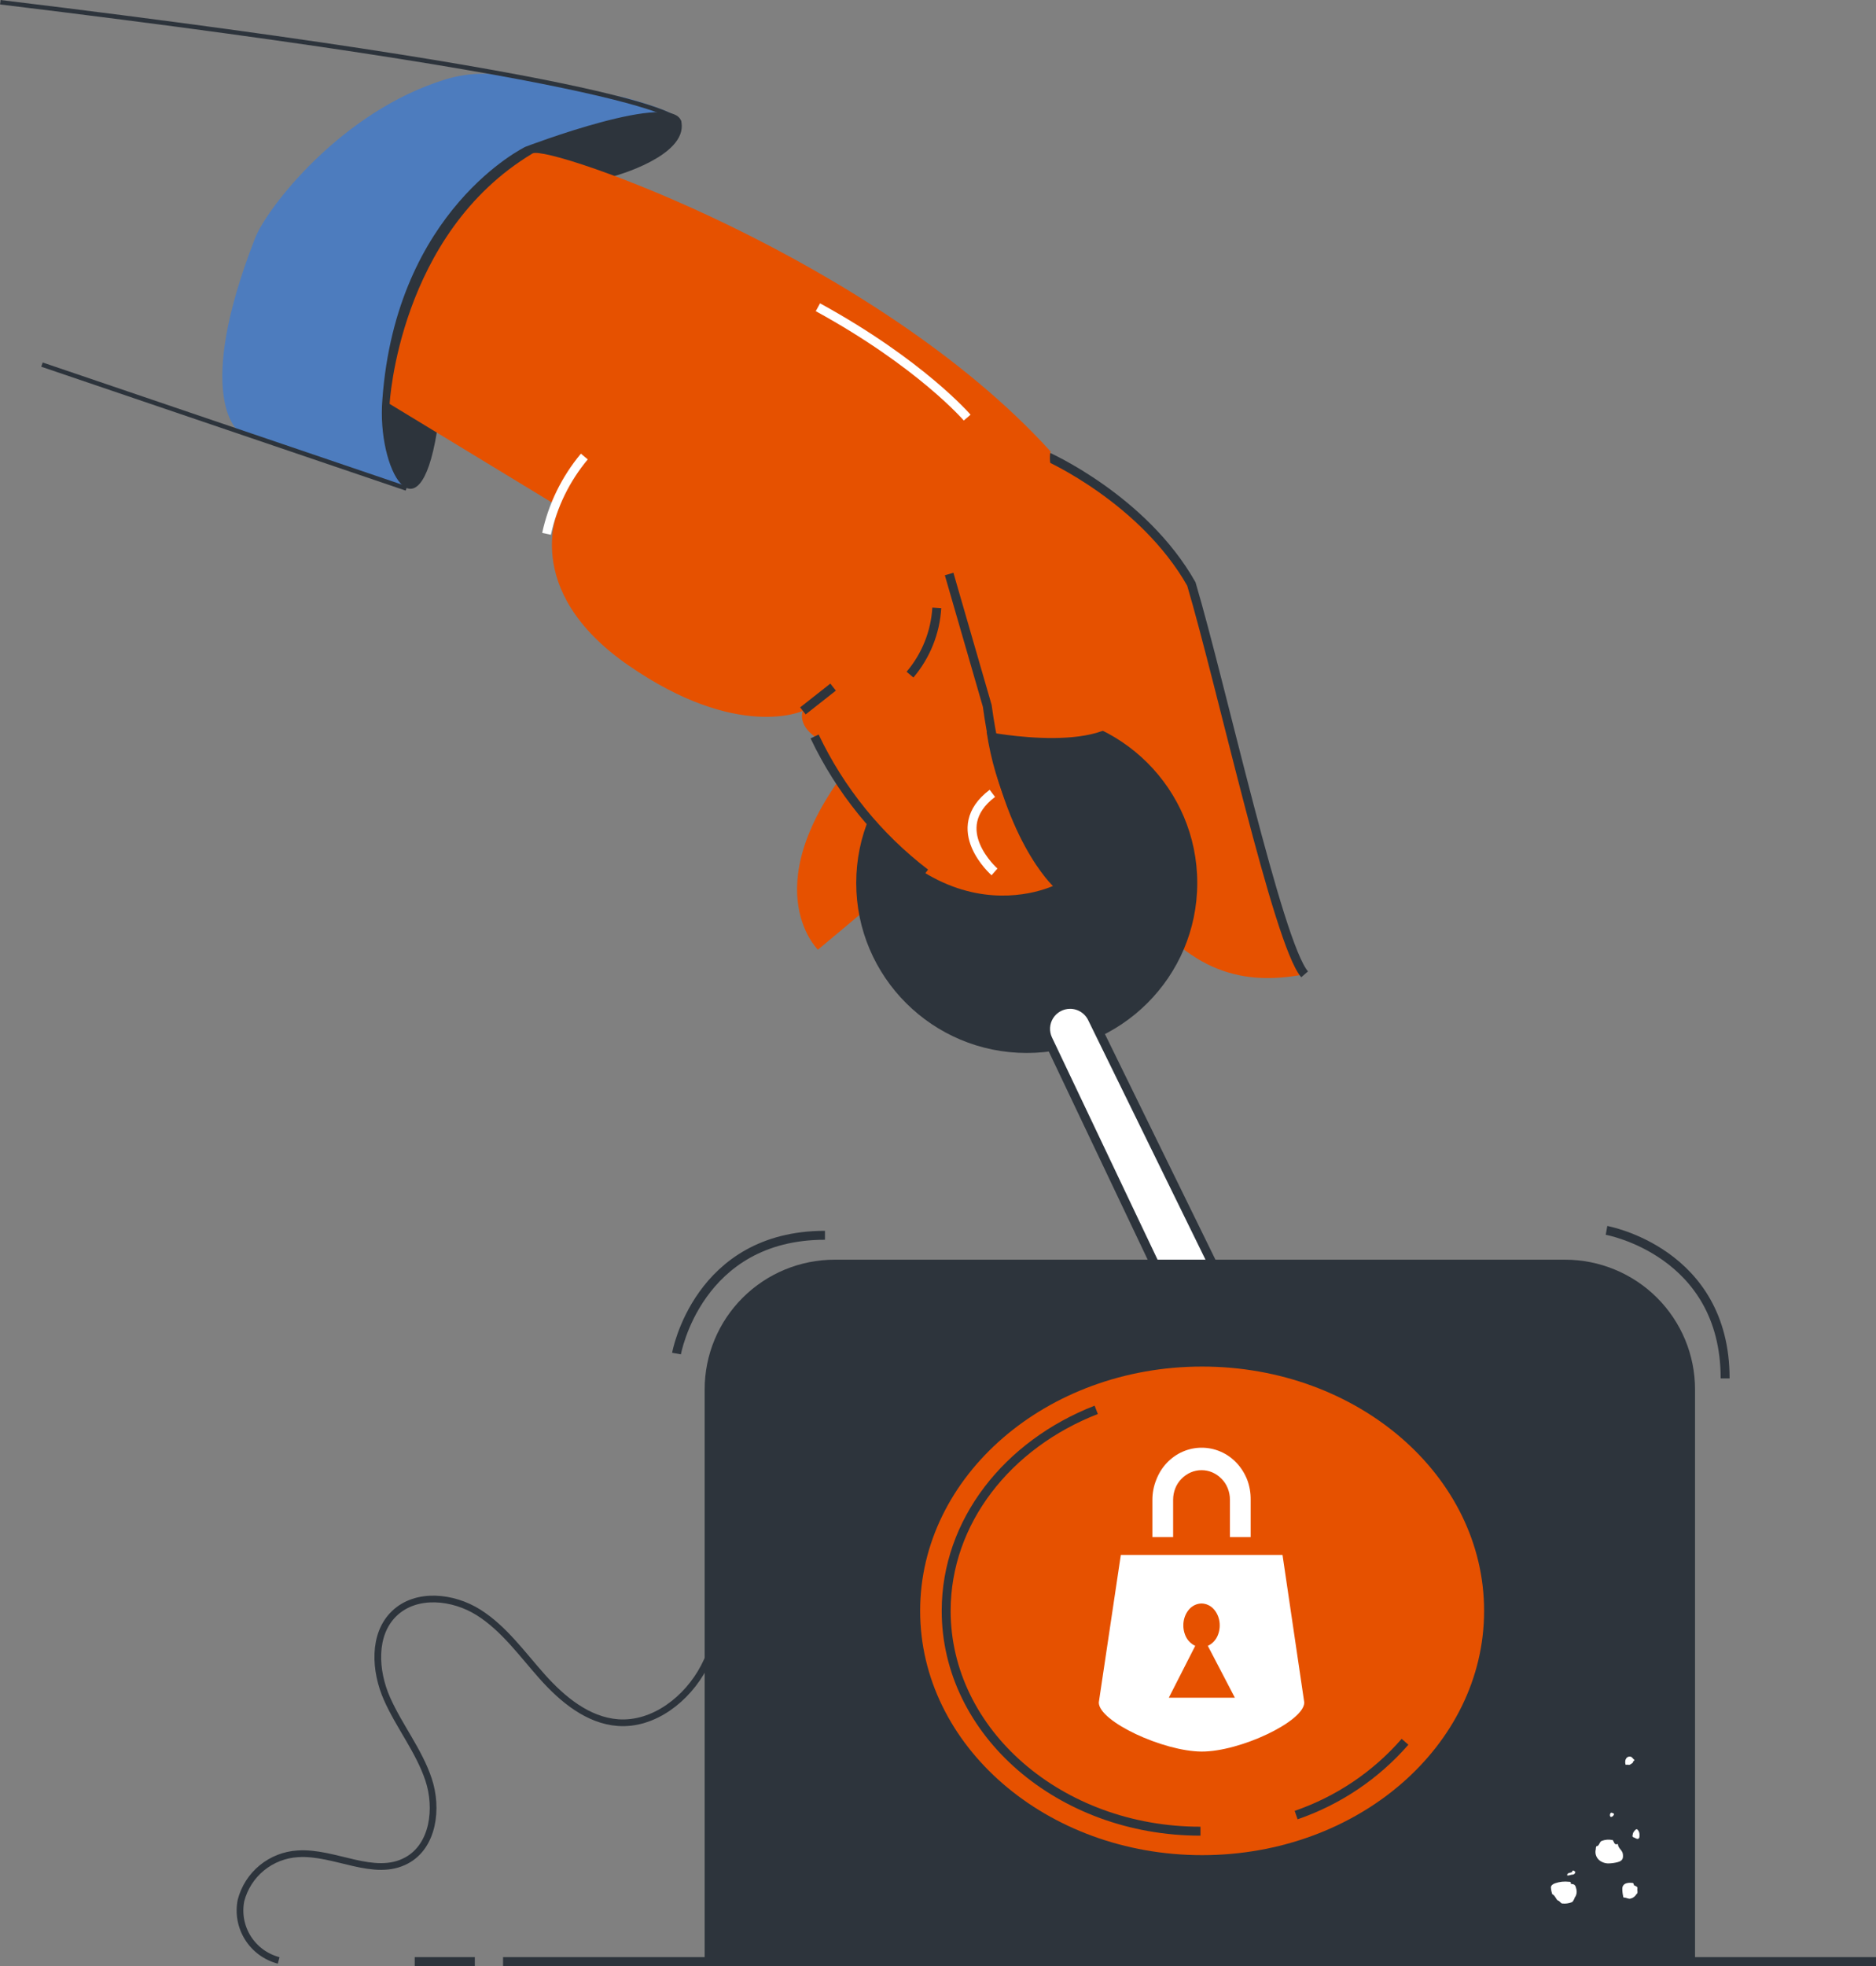 <svg width="210" height="220" viewBox="0 0 210 220" fill="none" xmlns="http://www.w3.org/2000/svg">
<rect x="0" y="0" width="210" height="220" fill="#808080" stroke="none"/>
<g clip-path="url(#clip0_829_15572)">
<path d="M104.835 94.886C104.195 95.793 91.557 106.268 91.557 106.268C91.557 106.268 84.038 98.982 95.996 84.572C97.546 85.767 104.835 94.886 104.835 94.886Z" fill="#E65100"/>
<path d="M117.233 51.086C117.233 51.086 127.972 55.849 133.361 65.347C136.74 76.758 143.05 105.58 146.039 109.028C140.36 110.085 133.681 109.746 127.322 100.637C120.963 91.528 117.233 51.086 117.233 51.086Z" fill="#E65100"/>
<path d="M117.233 51.086C117.233 51.086 127.972 55.849 133.361 65.347C136.74 76.758 143.05 105.58 146.039 109.028" stroke="#2D343C" stroke-miterlimit="10"/>
<path d="M114.933 117.828C125.475 117.828 134.021 109.311 134.021 98.803C134.021 88.296 125.475 79.778 114.933 79.778C104.392 79.778 95.846 88.296 95.846 98.803C95.846 109.311 104.392 117.828 114.933 117.828Z" fill="#2D343C"/>
<path d="M44.694 49.76L45.484 54.654L26.636 48.176C26.636 48.176 21.637 44.369 28.546 26.669C29.836 23.331 38.164 12.468 49.853 8.89C55.622 7.116 60.071 9.488 69.12 10.763C70.7 10.993 76.479 12.816 75.999 13.464C67.85 15.288 46.633 30.366 44.694 49.76Z" fill="#4D7CBE"/>
<path d="M68.78 19.703C68.78 19.703 76.879 17.49 76.289 13.723C75.699 9.956 58.802 16.433 58.802 16.433C58.802 16.433 44.354 23.41 42.804 44.707C42.154 52.6 46.883 60.653 48.893 48.395C50.903 36.137 65.521 22.523 68.78 19.703Z" fill="#2D343C"/>
<path d="M118.353 98.923C118.353 98.923 103.045 107.075 91.227 82.449C89.227 80.994 89.867 79.549 89.867 79.549C89.867 79.549 82.588 82.937 70.32 74.436C58.052 65.935 62.611 56.737 62.611 56.737L43.614 45.196C43.614 45.196 44.614 26.171 59.611 17.172C61.301 16.115 98.016 28.961 117.603 50.518C116.483 54.993 128.022 72.772 126.522 78.782C125.022 84.791 110.444 81.881 110.444 81.881C111.37 88.205 114.117 94.126 118.353 98.923Z" fill="#E65100"/>
<path d="M118.353 98.923C118.353 98.923 112.504 93.701 110.514 78.991L106.245 64.231" stroke="#2D343C" stroke-miterlimit="10"/>
<path d="M103.585 97.707C98.292 93.661 94.042 88.418 91.187 82.409" stroke="#2D343C" stroke-miterlimit="10"/>
<path d="M89.877 79.549L93.257 76.888" stroke="#2D343C" stroke-miterlimit="10"/>
<path d="M111.324 97.567C111.324 97.567 105.834 92.744 111.084 88.777" stroke="white" stroke-miterlimit="10"/>
<path d="M104.865 68.018C104.703 70.767 103.65 73.389 101.865 75.492" stroke="#2D343C" stroke-miterlimit="10"/>
<path d="M76.029 13.714C76.029 13.714 77.479 9.628 0.04 0.25" stroke="#2D343C" stroke-width="0.5" stroke-miterlimit="10"/>
<path d="M45.494 54.663L4.7 40.801" stroke="#2D343C" stroke-width="0.5" stroke-miterlimit="10"/>
<path d="M117.303 116.294L129.821 142.633H136.32L122.253 113.922C122.026 113.461 121.675 113.073 121.238 112.802C120.802 112.53 120.297 112.387 119.783 112.387C119.321 112.388 118.866 112.506 118.461 112.729C118.057 112.951 117.715 113.272 117.468 113.662C117.221 114.051 117.076 114.497 117.047 114.957C117.019 115.417 117.107 115.877 117.303 116.294Z" fill="white" stroke="#2D343C" stroke-miterlimit="10"/>
<path d="M93.437 140.959H175.185C179.046 140.959 182.749 142.488 185.479 145.21C188.209 147.931 189.743 151.622 189.743 155.47V219.492H78.879V155.47C78.879 151.622 80.412 147.931 83.143 145.21C85.873 142.488 89.576 140.959 93.437 140.959Z" fill="#2D343C"/>
<path d="M108.265 46.731C108.265 46.731 103.075 40.691 91.557 34.382" stroke="white" stroke-miterlimit="10"/>
<path d="M210 219.502H56.312" stroke="#2D343C" stroke-miterlimit="10"/>
<path d="M53.153 219.502H46.423" stroke="#2D343C" stroke-miterlimit="10"/>
<path d="M134.565 207.592C151.999 207.592 166.131 195.353 166.131 180.256C166.131 165.158 151.999 152.919 134.565 152.919C117.132 152.919 103 165.158 103 180.256C103 195.353 117.132 207.592 134.565 207.592Z" fill="#E65100"/>
<path d="M157.278 194.906C154.008 198.659 149.804 201.488 145.089 203.108" stroke="#2D343C" stroke-miterlimit="10"/>
<path d="M134.381 204.911C118.653 204.911 105.915 193.869 105.915 180.255C105.915 170.239 112.804 161.619 122.712 157.762" stroke="#2D343C" stroke-miterlimit="10"/>
<path fill-rule="evenodd" clip-rule="evenodd" d="M143.565 174H125.465C125.465 174 123 190.485 123 190.506C123 192.636 130.216 195.979 134.505 196C138.793 196.021 146 192.625 146 190.506L143.565 174ZM138.231 189.973H130.837L133.795 184.17C133.335 183.962 132.958 183.584 132.73 183.105C132.495 182.594 132.412 182.018 132.494 181.454C132.573 180.899 132.819 180.386 133.194 179.995C133.551 179.639 134.018 179.437 134.505 179.431C134.988 179.44 135.451 179.641 135.806 179.995C136.181 180.386 136.426 180.899 136.506 181.454C136.588 182.018 136.505 182.594 136.27 183.105C136.042 183.584 135.665 183.962 135.205 184.17L138.231 189.973Z" fill="white"/>
<path d="M129 167.811V172H131.32V167.811C131.321 167.371 131.405 166.935 131.567 166.532C131.728 166.13 131.965 165.77 132.259 165.476C132.873 164.852 133.674 164.508 134.504 164.513C135.332 164.508 136.131 164.852 136.74 165.476C137.035 165.77 137.271 166.13 137.433 166.532C137.594 166.935 137.679 167.371 137.679 167.811V172H140V167.811C140.009 167.05 139.878 166.294 139.614 165.591C139.335 164.882 138.933 164.242 138.431 163.707C137.914 163.156 137.304 162.726 136.637 162.44C135.963 162.147 135.246 161.998 134.523 162C133.797 161.997 133.077 162.146 132.4 162.44C131.734 162.728 131.125 163.159 130.606 163.707C130.104 164.239 129.704 164.88 129.432 165.591C129.148 166.289 129.001 167.046 129 167.811Z" fill="white"/>
<path d="M193.112 154.244C193.112 140.053 179.834 137.681 179.834 137.681" stroke="#2D343C" stroke-miterlimit="10"/>
<path d="M75.729 151.464C75.729 151.464 78.099 138.229 92.347 138.229" stroke="#2D343C" stroke-miterlimit="10"/>
<path d="M178.695 206.596C179.035 206.596 179.015 206.107 179.295 205.998C179.671 205.854 180.08 205.82 180.475 205.898C180.605 205.898 180.564 206.018 180.604 206.037C180.644 206.057 180.694 206.317 180.844 206.366C180.994 206.416 181.114 206.307 181.114 206.366C181.114 206.815 181.614 207.025 181.664 207.473C181.714 207.921 181.664 208.231 181.064 208.38C180.712 208.471 180.349 208.518 179.985 208.519C179.748 208.508 179.516 208.447 179.304 208.34C179.043 208.221 178.833 208.013 178.711 207.754C178.588 207.495 178.561 207.202 178.634 206.925C178.629 206.812 178.65 206.7 178.695 206.596Z" fill="white"/>
<path d="M176.245 212.466C176.135 212.596 176.105 212.825 175.905 212.875C175.586 212.993 175.244 213.037 174.905 213.004C174.695 213.004 174.635 212.745 174.415 212.675C174.195 212.606 174.095 212.088 173.755 211.958C173.677 211.722 173.626 211.478 173.605 211.23C173.605 210.951 173.875 210.811 174.075 210.741C174.575 210.565 175.109 210.507 175.635 210.572C175.755 210.572 175.825 210.573 175.845 210.722C175.865 210.871 175.845 210.821 175.905 210.821C176.325 210.821 176.385 211.071 176.455 211.39C176.501 211.561 176.506 211.74 176.47 211.913C176.433 212.086 176.356 212.248 176.245 212.386V212.466Z" fill="white"/>
<path d="M183.174 211.968C183.108 212.085 183.02 212.188 182.913 212.27C182.806 212.353 182.684 212.412 182.554 212.446C182.304 212.536 182.094 212.356 181.864 212.346C181.634 212.336 181.724 212.227 181.684 212.127C181.623 211.849 181.596 211.564 181.604 211.28C181.613 211.16 181.657 211.046 181.732 210.952C181.807 210.857 181.909 210.788 182.024 210.752C182.218 210.691 182.422 210.67 182.624 210.692C182.764 210.692 182.854 210.692 182.884 210.872C182.914 211.051 182.964 210.951 183.004 211.001C183.044 211.051 183.344 211.09 183.294 211.319C183.244 211.549 183.404 211.828 183.174 211.968Z" fill="white"/>
<path d="M182.814 197.138C182.814 197.208 182.734 197.298 182.694 197.308C182.654 197.318 182.474 197.527 182.284 197.487C182.094 197.447 182.084 197.487 182.004 197.487C181.924 197.487 181.874 197.028 182.004 196.829C182.04 196.746 182.101 196.677 182.177 196.629C182.254 196.581 182.344 196.557 182.434 196.56C182.694 196.56 182.764 196.789 182.914 196.899C183.064 197.009 182.814 197.019 182.814 197.138Z" fill="white"/>
<path d="M182.924 205.619C182.614 205.559 182.784 205.31 182.794 205.171C182.804 205.031 183.134 204.613 183.254 204.693C183.334 204.759 183.399 204.84 183.446 204.933C183.492 205.026 183.519 205.127 183.524 205.231C183.524 205.321 183.524 205.38 183.524 205.46C183.524 205.749 183.364 205.839 183.124 205.719L182.924 205.619Z" fill="white"/>
<path d="M176.235 209.376C176.355 209.426 176.365 209.485 176.305 209.605C176.275 209.66 176.23 209.704 176.175 209.734C176.12 209.764 176.058 209.778 175.995 209.774C175.805 209.774 175.625 209.914 175.425 209.854C175.425 209.575 175.685 209.585 175.875 209.525C176.065 209.465 175.965 209.406 176.025 209.346C176.085 209.286 176.175 209.326 176.235 209.376Z" fill="white"/>
<path d="M180.604 202.928C180.704 202.928 180.684 203.048 180.604 203.158C180.524 203.268 180.354 203.367 180.274 203.287C180.194 203.208 180.194 203.038 180.274 202.909C180.354 202.779 180.494 202.868 180.604 202.928Z" fill="white"/>
<path d="M65.411 51.086C63.321 53.587 61.869 56.555 61.181 59.736" stroke="white" stroke-miterlimit="10"/>
<path d="M31.195 219.372C29.767 219.001 28.534 218.1 27.75 216.853C26.965 215.606 26.689 214.109 26.976 212.665C27.346 211.236 28.16 209.961 29.303 209.022C30.445 208.084 31.857 207.531 33.335 207.443C37.474 207.164 41.884 210.164 45.523 208.181C48.523 206.556 49.043 202.35 47.973 199.131C46.903 195.912 44.673 193.152 43.314 190.072C41.954 186.993 41.684 182.896 44.143 180.544C46.603 178.192 50.712 178.631 53.572 180.435C56.432 182.239 58.451 185.099 60.701 187.621C62.951 190.142 65.8 192.514 69.18 192.763C73.179 193.052 76.939 190.112 78.809 186.535C80.678 182.957 81.098 178.811 81.468 174.785" stroke="#2D343C" stroke-width="0.75" stroke-miterlimit="10"/>
</g>
<defs>
<clipPath id="clip0_829_15572">
<rect width="210" height="220" fill="white"/>
</clipPath>
</defs>
</svg>
